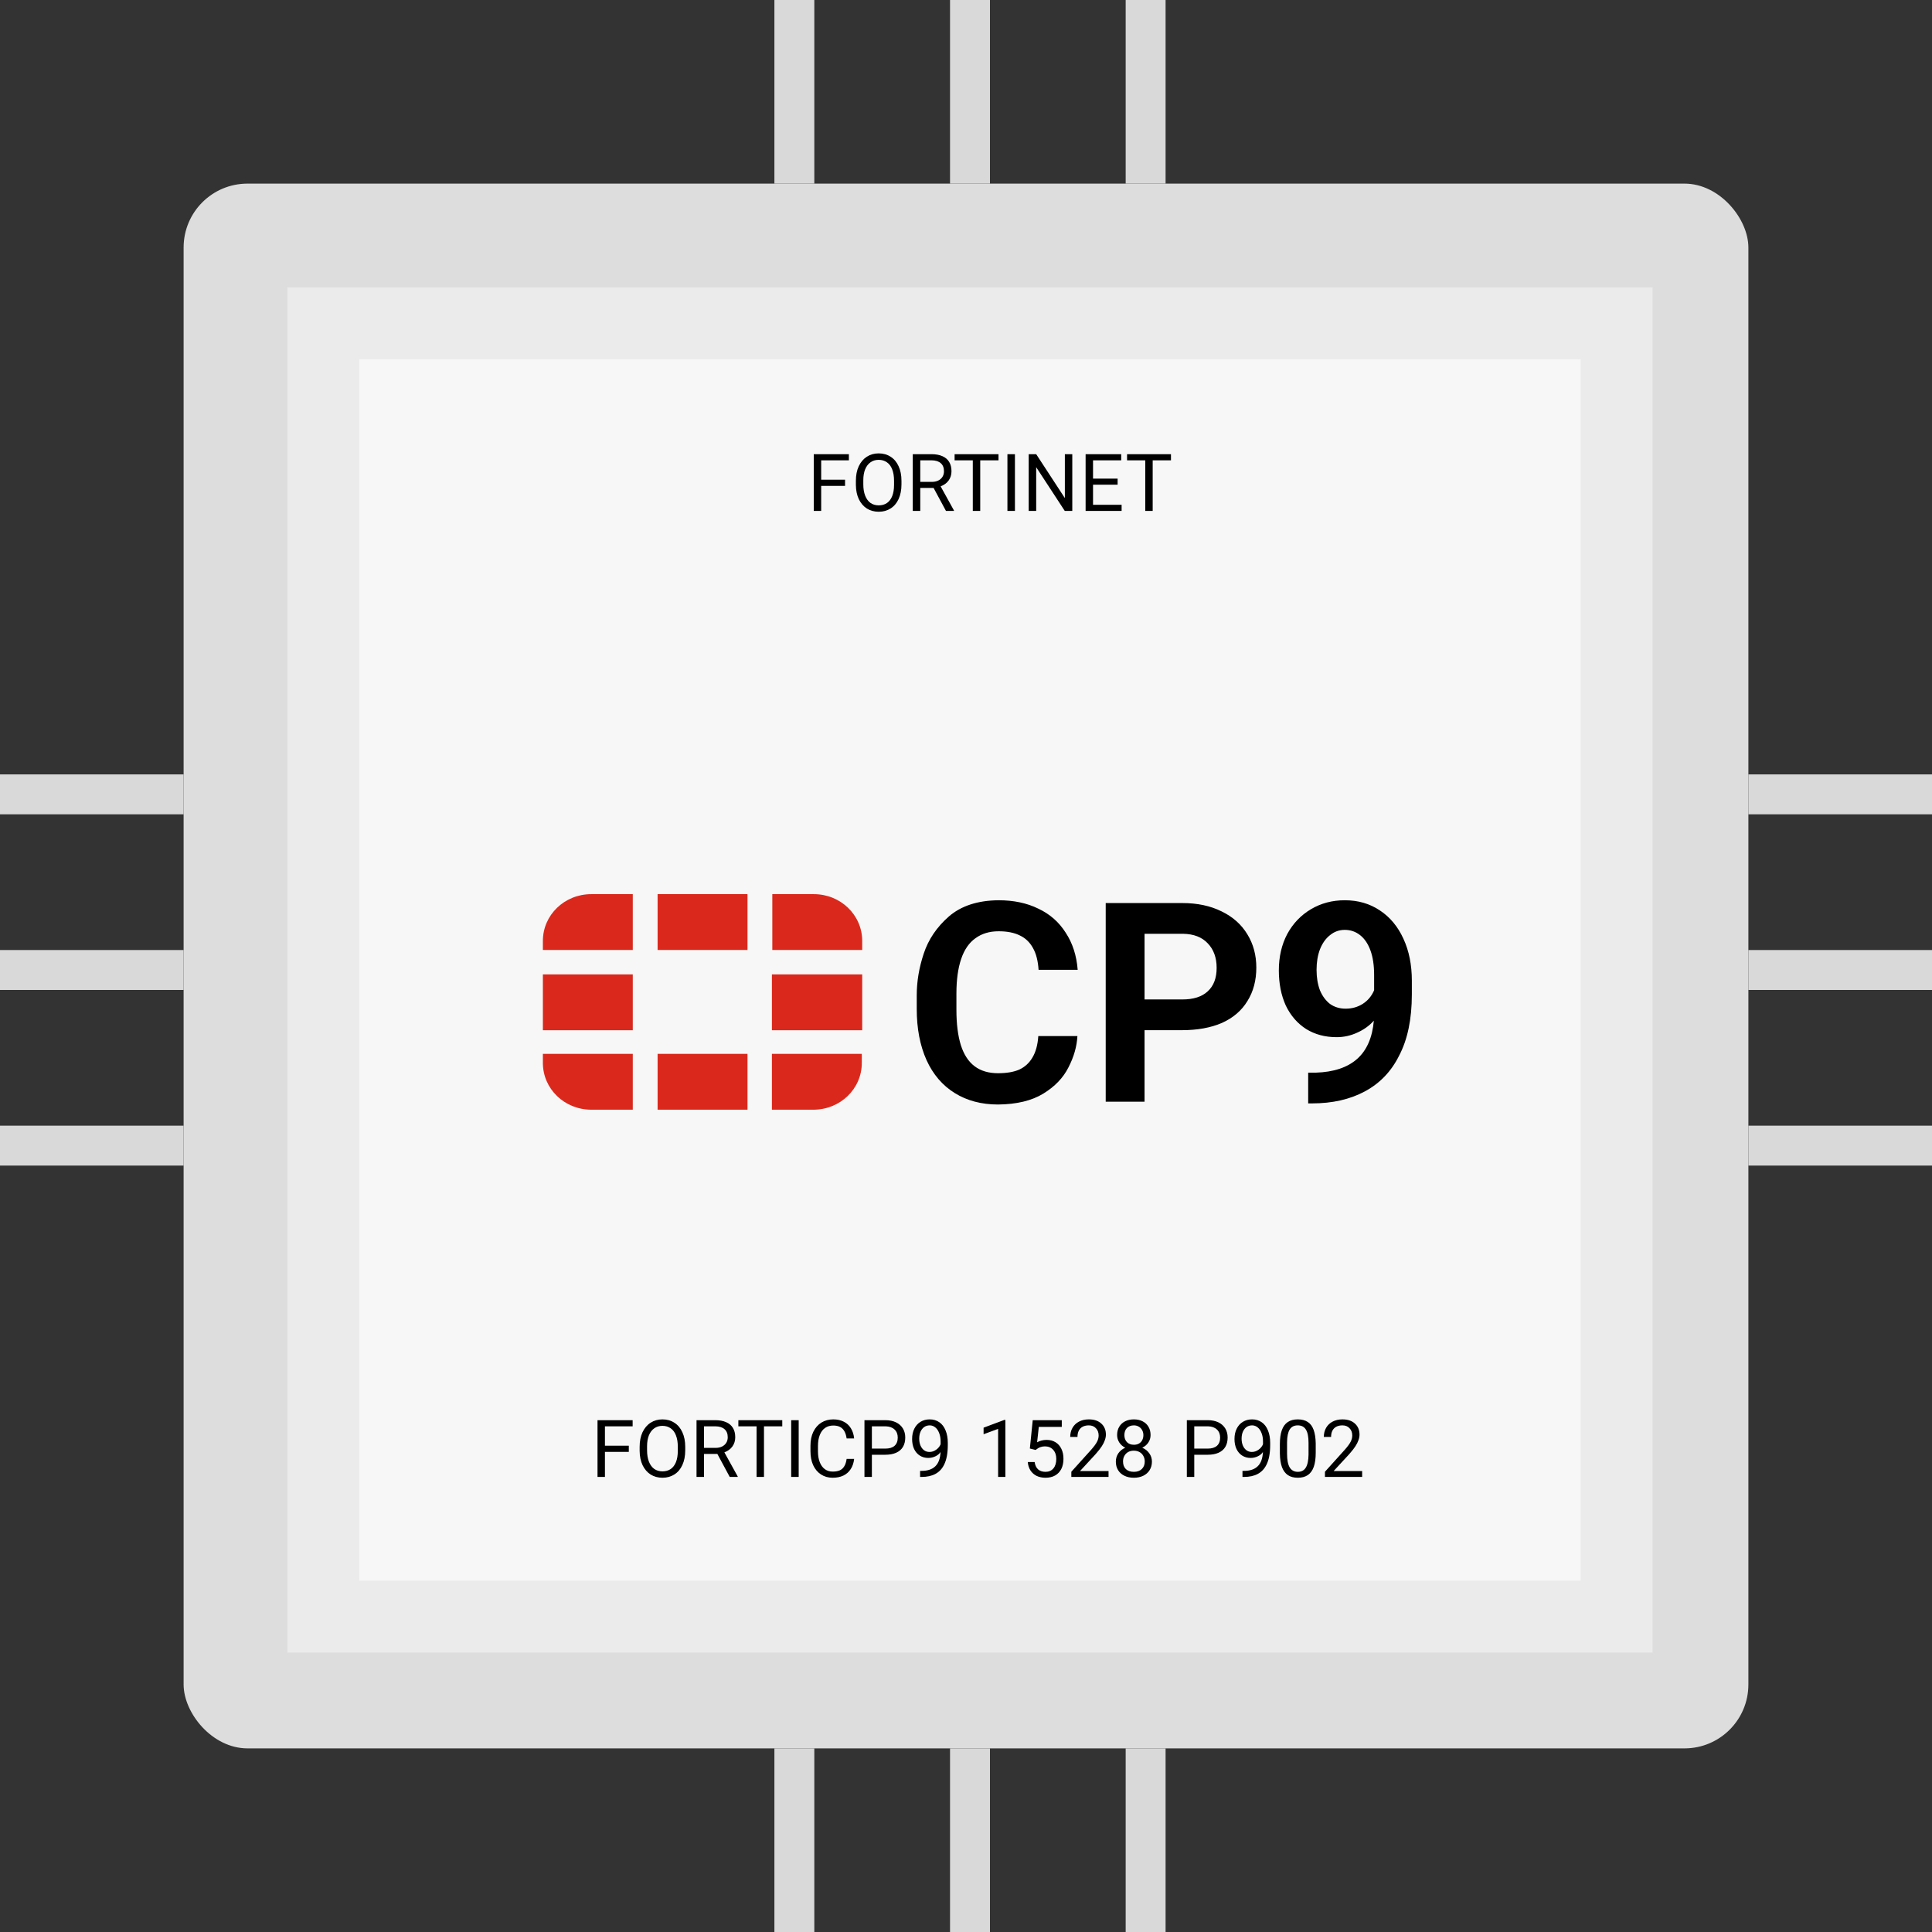 <svg width="242" height="242" viewBox="0 0 242 242" fill="none" xmlns="http://www.w3.org/2000/svg">
<rect x="0" y="0" width="242" height="242" fill="#333333" stroke="none"/>
<rect x="23" y="23" width="196" height="196" rx="8" fill="#DDDDDD"/>
<rect x="40.5" y="40.5" width="162" height="162" fill="#F7F7F7" stroke="#EBEBEB" stroke-width="9"/>
<path d="M105.85 60.86H102.86V64H101.93V56.89H106.33V57.66H102.86V60.09H105.85V60.86ZM112.917 60.67C112.917 61.377 112.797 61.99 112.557 62.51C112.324 63.023 111.99 63.417 111.557 63.69C111.13 63.963 110.634 64.1 110.067 64.1C109.514 64.1 109.02 63.967 108.587 63.7C108.16 63.427 107.824 63.037 107.577 62.53C107.337 62.023 107.214 61.427 107.207 60.74V60.23C107.207 59.523 107.327 58.913 107.567 58.4C107.814 57.88 108.15 57.483 108.577 57.21C109.01 56.93 109.504 56.79 110.057 56.79C110.63 56.79 111.13 56.93 111.557 57.21C111.99 57.483 112.324 57.88 112.557 58.4C112.797 58.913 112.917 59.523 112.917 60.23V60.67ZM111.987 60.22C111.987 59.66 111.91 59.187 111.757 58.8C111.61 58.407 111.39 58.11 111.097 57.91C110.81 57.703 110.464 57.6 110.057 57.6C109.664 57.6 109.324 57.703 109.037 57.91C108.75 58.11 108.527 58.403 108.367 58.79C108.214 59.17 108.137 59.623 108.137 60.15V60.67C108.137 61.21 108.214 61.68 108.367 62.08C108.52 62.473 108.74 62.777 109.027 62.99C109.32 63.197 109.667 63.3 110.067 63.3C110.467 63.3 110.81 63.203 111.097 63.01C111.384 62.81 111.604 62.52 111.757 62.14C111.91 61.753 111.987 61.287 111.987 60.74V60.22ZM116.942 61.12H115.272V64H114.332V56.89H116.682C117.215 56.89 117.668 56.973 118.042 57.14C118.415 57.3 118.698 57.54 118.892 57.86C119.085 58.173 119.182 58.563 119.182 59.03C119.182 59.47 119.062 59.857 118.822 60.19C118.582 60.517 118.248 60.76 117.822 60.92L119.492 63.94V64H118.492L116.942 61.12ZM115.272 60.36H116.712C117.018 60.36 117.285 60.307 117.512 60.2C117.745 60.087 117.925 59.93 118.052 59.73C118.178 59.53 118.242 59.297 118.242 59.03C118.242 58.59 118.108 58.253 117.842 58.02C117.582 57.787 117.205 57.667 116.712 57.66H115.272V60.36ZM125.072 57.66H122.782V64H121.852V57.66H119.572V56.89H125.072V57.66ZM127.129 64H126.189V56.89H127.129V64ZM134.313 64H133.373L129.793 58.52V64H128.853V56.89H129.793L133.383 62.39V56.89H134.313V64ZM139.992 60.71H136.912V63.23H140.492V64H135.982V56.89H140.442V57.66H136.912V59.95H139.992V60.71ZM146.674 57.66H144.384V64H143.454V57.66H141.174V56.89H146.674V57.66Z" fill="black"/>
<path d="M78.764 181.86H75.774V185H74.844V177.89H79.244V178.66H75.774V181.09H78.764V181.86ZM85.831 181.67C85.831 182.377 85.711 182.99 85.471 183.51C85.238 184.023 84.904 184.417 84.471 184.69C84.044 184.963 83.548 185.1 82.981 185.1C82.428 185.1 81.934 184.967 81.501 184.7C81.074 184.427 80.738 184.037 80.491 183.53C80.251 183.023 80.128 182.427 80.121 181.74V181.23C80.121 180.523 80.241 179.913 80.481 179.4C80.728 178.88 81.064 178.483 81.491 178.21C81.924 177.93 82.418 177.79 82.971 177.79C83.544 177.79 84.044 177.93 84.471 178.21C84.904 178.483 85.238 178.88 85.471 179.4C85.711 179.913 85.831 180.523 85.831 181.23V181.67ZM84.901 181.22C84.901 180.66 84.824 180.187 84.671 179.8C84.524 179.407 84.304 179.11 84.011 178.91C83.724 178.703 83.378 178.6 82.971 178.6C82.578 178.6 82.238 178.703 81.951 178.91C81.664 179.11 81.441 179.403 81.281 179.79C81.128 180.17 81.051 180.623 81.051 181.15V181.67C81.051 182.21 81.128 182.68 81.281 183.08C81.434 183.473 81.654 183.777 81.941 183.99C82.234 184.197 82.581 184.3 82.981 184.3C83.381 184.3 83.724 184.203 84.011 184.01C84.298 183.81 84.518 183.52 84.671 183.14C84.824 182.753 84.901 182.287 84.901 181.74V181.22ZM89.856 182.12H88.186V185H87.246V177.89H89.596C90.129 177.89 90.582 177.973 90.956 178.14C91.329 178.3 91.612 178.54 91.806 178.86C91.999 179.173 92.096 179.563 92.096 180.03C92.096 180.47 91.976 180.857 91.736 181.19C91.496 181.517 91.162 181.76 90.736 181.92L92.406 184.94V185H91.406L89.856 182.12ZM88.186 181.36H89.626C89.932 181.36 90.199 181.307 90.426 181.2C90.659 181.087 90.839 180.93 90.966 180.73C91.092 180.53 91.156 180.297 91.156 180.03C91.156 179.59 91.022 179.253 90.756 179.02C90.496 178.787 90.119 178.667 89.626 178.66H88.186V181.36ZM97.986 178.66H95.696V185H94.766V178.66H92.486V177.89H97.986V178.66ZM100.043 185H99.103V177.89H100.043V185ZM106.988 182.74C106.934 183.24 106.791 183.667 106.558 184.02C106.331 184.373 106.024 184.643 105.638 184.83C105.258 185.01 104.811 185.1 104.298 185.1C103.744 185.1 103.258 184.963 102.838 184.69C102.418 184.417 102.091 184.03 101.858 183.53C101.631 183.03 101.518 182.447 101.518 181.78V181.09C101.518 180.417 101.638 179.833 101.878 179.34C102.124 178.84 102.461 178.457 102.888 178.19C103.321 177.923 103.818 177.79 104.378 177.79C104.878 177.79 105.314 177.887 105.688 178.08C106.061 178.267 106.358 178.54 106.578 178.9C106.804 179.26 106.941 179.687 106.988 180.18H106.048C105.994 179.807 105.898 179.5 105.758 179.26C105.618 179.02 105.434 178.843 105.208 178.73C104.981 178.617 104.704 178.56 104.378 178.56C103.978 178.56 103.634 178.66 103.348 178.86C103.061 179.06 102.841 179.353 102.688 179.74C102.534 180.12 102.458 180.58 102.458 181.12V181.81C102.458 182.317 102.531 182.76 102.678 183.14C102.824 183.52 103.034 183.813 103.308 184.02C103.588 184.227 103.918 184.33 104.298 184.33C104.651 184.33 104.944 184.28 105.178 184.18C105.418 184.073 105.608 183.903 105.748 183.67C105.894 183.437 105.994 183.127 106.048 182.74H106.988ZM109.211 182.22V185H108.281V177.89H110.901C111.415 177.89 111.858 177.98 112.231 178.16C112.605 178.34 112.891 178.593 113.091 178.92C113.291 179.247 113.391 179.627 113.391 180.06C113.391 180.52 113.295 180.913 113.101 181.24C112.908 181.56 112.625 181.803 112.251 181.97C111.878 182.137 111.425 182.22 110.891 182.22H109.211ZM109.211 181.45H110.901C111.401 181.45 111.785 181.333 112.051 181.1C112.318 180.86 112.451 180.517 112.451 180.07C112.451 179.65 112.318 179.313 112.051 179.06C111.785 178.807 111.418 178.673 110.951 178.66H109.211V181.45ZM117.81 181.87C117.683 182.09 117.473 182.27 117.18 182.41C116.893 182.55 116.59 182.62 116.27 182.62C115.876 182.62 115.526 182.523 115.22 182.33C114.913 182.137 114.673 181.86 114.5 181.5C114.333 181.14 114.25 180.723 114.25 180.25C114.25 179.75 114.343 179.317 114.53 178.95C114.716 178.577 114.976 178.29 115.31 178.09C115.643 177.89 116.023 177.79 116.45 177.79C116.916 177.79 117.32 177.91 117.66 178.15C118 178.383 118.26 178.723 118.44 179.17C118.626 179.61 118.72 180.13 118.72 180.73V181C118.72 182.027 118.566 182.847 118.26 183.46C118.006 183.98 117.643 184.367 117.17 184.62C116.703 184.873 116.123 185 115.43 185H115.25V184.24H115.44C116.193 184.24 116.766 184.047 117.16 183.66C117.56 183.273 117.776 182.677 117.81 181.87ZM116.42 181.87C116.72 181.87 116.996 181.78 117.25 181.6C117.51 181.42 117.7 181.19 117.82 180.91V180.55C117.82 180.157 117.76 179.81 117.64 179.51C117.526 179.203 117.366 178.967 117.16 178.8C116.953 178.627 116.72 178.54 116.46 178.54C116.193 178.54 115.96 178.61 115.76 178.75C115.566 178.89 115.413 179.087 115.3 179.34C115.193 179.587 115.14 179.877 115.14 180.21C115.14 180.53 115.193 180.817 115.3 181.07C115.406 181.317 115.556 181.513 115.75 181.66C115.943 181.8 116.166 181.87 116.42 181.87ZM125.933 185H125.023V178.98L123.203 179.65V178.83L125.793 177.86H125.933V185ZM128.998 181.44L129.358 177.89H132.998V178.73H130.118L129.908 180.66C130.082 180.56 130.265 180.487 130.458 180.44C130.658 180.387 130.872 180.36 131.098 180.36C131.525 180.36 131.895 180.457 132.208 180.65C132.528 180.843 132.775 181.12 132.948 181.48C133.122 181.833 133.208 182.25 133.208 182.73C133.208 183.217 133.118 183.64 132.938 184C132.758 184.353 132.498 184.627 132.158 184.82C131.825 185.007 131.425 185.1 130.958 185.1C130.545 185.1 130.175 185.023 129.848 184.87C129.528 184.71 129.272 184.483 129.078 184.19C128.885 183.89 128.772 183.537 128.738 183.13H129.598C129.652 183.53 129.795 183.837 130.028 184.05C130.262 184.257 130.572 184.36 130.958 184.36C131.378 184.36 131.708 184.217 131.948 183.93C132.188 183.643 132.308 183.247 132.308 182.74C132.308 182.267 132.178 181.887 131.918 181.6C131.658 181.313 131.315 181.17 130.888 181.17C130.675 181.17 130.482 181.203 130.308 181.27C130.135 181.33 129.938 181.447 129.718 181.62L128.998 181.44ZM138.854 185H134.194V184.35L136.654 181.62C137.02 181.207 137.27 180.87 137.404 180.61C137.544 180.35 137.614 180.08 137.614 179.8C137.614 179.433 137.5 179.133 137.274 178.9C137.054 178.66 136.757 178.54 136.384 178.54C136.084 178.54 135.827 178.597 135.614 178.71C135.4 178.823 135.237 178.99 135.124 179.21C135.017 179.423 134.964 179.683 134.964 179.99H134.054C134.054 179.557 134.15 179.173 134.344 178.84C134.537 178.507 134.807 178.25 135.154 178.07C135.507 177.883 135.917 177.79 136.384 177.79C137.044 177.79 137.564 177.963 137.944 178.31C138.33 178.657 138.524 179.12 138.524 179.7C138.524 179.92 138.48 180.15 138.394 180.39C138.314 180.63 138.187 180.883 138.014 181.15C137.84 181.417 137.627 181.693 137.374 181.98C137.254 182.12 137.19 182.193 137.184 182.2L135.284 184.26H138.854V185ZM144.119 179.75C144.119 180.097 144.025 180.41 143.839 180.69C143.659 180.963 143.405 181.18 143.079 181.34C143.452 181.5 143.745 181.733 143.959 182.04C144.179 182.347 144.289 182.693 144.289 183.08C144.289 183.487 144.192 183.843 143.999 184.15C143.812 184.45 143.549 184.683 143.209 184.85C142.869 185.017 142.475 185.1 142.029 185.1C141.575 185.1 141.179 185.017 140.839 184.85C140.499 184.683 140.235 184.45 140.049 184.15C139.862 183.843 139.769 183.487 139.769 183.08C139.769 182.693 139.872 182.347 140.079 182.04C140.292 181.733 140.582 181.5 140.949 181.34C140.629 181.18 140.379 180.96 140.199 180.68C140.019 180.4 139.929 180.09 139.929 179.75C139.929 179.357 140.015 179.013 140.189 178.72C140.369 178.42 140.615 178.19 140.929 178.03C141.249 177.87 141.615 177.79 142.029 177.79C142.442 177.79 142.805 177.87 143.119 178.03C143.439 178.19 143.685 178.42 143.859 178.72C144.032 179.013 144.119 179.357 144.119 179.75ZM143.389 183.06C143.389 182.8 143.329 182.567 143.209 182.36C143.095 182.153 142.935 181.993 142.729 181.88C142.522 181.767 142.285 181.71 142.019 181.71C141.752 181.71 141.515 181.767 141.309 181.88C141.109 181.993 140.952 182.153 140.839 182.36C140.725 182.56 140.669 182.793 140.669 183.06C140.669 183.467 140.789 183.787 141.029 184.02C141.269 184.247 141.602 184.36 142.029 184.36C142.449 184.36 142.779 184.243 143.019 184.01C143.265 183.777 143.389 183.46 143.389 183.06ZM143.219 179.76C143.219 179.527 143.165 179.317 143.059 179.13C142.959 178.943 142.819 178.8 142.639 178.7C142.459 178.593 142.255 178.54 142.029 178.54C141.669 178.54 141.379 178.65 141.159 178.87C140.945 179.09 140.839 179.387 140.839 179.76C140.839 180.12 140.945 180.413 141.159 180.64C141.379 180.86 141.669 180.97 142.029 180.97C142.269 180.97 142.479 180.92 142.659 180.82C142.839 180.72 142.975 180.58 143.069 180.4C143.169 180.213 143.219 180 143.219 179.76ZM149.592 182.22V185H148.662V177.89H151.282C151.795 177.89 152.239 177.98 152.612 178.16C152.985 178.34 153.272 178.593 153.472 178.92C153.672 179.247 153.772 179.627 153.772 180.06C153.772 180.52 153.675 180.913 153.482 181.24C153.289 181.56 153.005 181.803 152.632 181.97C152.259 182.137 151.805 182.22 151.272 182.22H149.592ZM149.592 181.45H151.282C151.782 181.45 152.165 181.333 152.432 181.1C152.699 180.86 152.832 180.517 152.832 180.07C152.832 179.65 152.699 179.313 152.432 179.06C152.165 178.807 151.799 178.673 151.332 178.66H149.592V181.45ZM158.191 181.87C158.064 182.09 157.854 182.27 157.561 182.41C157.274 182.55 156.971 182.62 156.651 182.62C156.257 182.62 155.907 182.523 155.601 182.33C155.294 182.137 155.054 181.86 154.881 181.5C154.714 181.14 154.631 180.723 154.631 180.25C154.631 179.75 154.724 179.317 154.911 178.95C155.097 178.577 155.357 178.29 155.691 178.09C156.024 177.89 156.404 177.79 156.831 177.79C157.297 177.79 157.701 177.91 158.041 178.15C158.381 178.383 158.641 178.723 158.821 179.17C159.007 179.61 159.101 180.13 159.101 180.73V181C159.101 182.027 158.947 182.847 158.641 183.46C158.387 183.98 158.024 184.367 157.551 184.62C157.084 184.873 156.504 185 155.811 185H155.631V184.24H155.821C156.574 184.24 157.147 184.047 157.541 183.66C157.941 183.273 158.157 182.677 158.191 181.87ZM156.801 181.87C157.101 181.87 157.377 181.78 157.631 181.6C157.891 181.42 158.081 181.19 158.201 180.91V180.55C158.201 180.157 158.141 179.81 158.021 179.51C157.907 179.203 157.747 178.967 157.541 178.8C157.334 178.627 157.101 178.54 156.841 178.54C156.574 178.54 156.341 178.61 156.141 178.75C155.947 178.89 155.794 179.087 155.681 179.34C155.574 179.587 155.521 179.877 155.521 180.21C155.521 180.53 155.574 180.817 155.681 181.07C155.787 181.317 155.937 181.513 156.131 181.66C156.324 181.8 156.547 181.87 156.801 181.87ZM164.806 181.97C164.806 182.677 164.726 183.26 164.566 183.72C164.406 184.18 164.159 184.527 163.826 184.76C163.493 184.987 163.073 185.1 162.566 185.1C162.059 185.1 161.643 184.99 161.316 184.77C160.989 184.543 160.743 184.21 160.576 183.77C160.416 183.323 160.329 182.763 160.316 182.09V180.88C160.316 180.187 160.396 179.613 160.556 179.16C160.716 178.7 160.963 178.357 161.296 178.13C161.629 177.903 162.049 177.79 162.556 177.79C163.069 177.79 163.489 177.9 163.816 178.12C164.143 178.333 164.386 178.663 164.546 179.11C164.706 179.55 164.793 180.113 164.806 180.8V181.97ZM163.906 180.73C163.906 179.97 163.796 179.417 163.576 179.07C163.363 178.717 163.023 178.54 162.556 178.54C162.096 178.54 161.759 178.713 161.546 179.06C161.333 179.4 161.223 179.933 161.216 180.66V182.11C161.216 182.87 161.326 183.437 161.546 183.81C161.773 184.177 162.113 184.36 162.566 184.36C163.013 184.36 163.343 184.187 163.556 183.84C163.776 183.493 163.893 182.95 163.906 182.21V180.73ZM170.621 185H165.961V184.35L168.421 181.62C168.788 181.207 169.038 180.87 169.171 180.61C169.311 180.35 169.381 180.08 169.381 179.8C169.381 179.433 169.268 179.133 169.041 178.9C168.821 178.66 168.524 178.54 168.151 178.54C167.851 178.54 167.594 178.597 167.381 178.71C167.168 178.823 167.004 178.99 166.891 179.21C166.784 179.423 166.731 179.683 166.731 179.99H165.821C165.821 179.557 165.918 179.173 166.111 178.84C166.304 178.507 166.574 178.25 166.921 178.07C167.274 177.883 167.684 177.79 168.151 177.79C168.811 177.79 169.331 177.963 169.711 178.31C170.098 178.657 170.291 179.12 170.291 179.7C170.291 179.92 170.248 180.15 170.161 180.39C170.081 180.63 169.954 180.883 169.781 181.15C169.608 181.417 169.394 181.693 169.141 181.98C169.021 182.12 168.958 182.193 168.951 182.2L167.051 184.26H170.621V185Z" fill="black"/>
<path d="M134.955 129.775C134.885 131.082 134.512 132.388 133.835 133.695C133.182 135.002 132.132 136.098 130.685 136.985C129.238 137.872 127.348 138.327 125.015 138.35C122.938 138.35 121.13 137.872 119.59 136.915C118.05 135.958 116.872 134.582 116.055 132.785C115.238 130.965 114.83 128.83 114.83 126.38V124.665C114.83 122.938 115.122 121.2 115.705 119.45C116.288 117.677 117.338 116.125 118.855 114.795C120.395 113.465 122.472 112.788 125.085 112.765C126.975 112.765 128.632 113.115 130.055 113.815C131.502 114.492 132.645 115.495 133.485 116.825C134.348 118.132 134.85 119.683 134.99 121.48H130.09C130.02 120.36 129.787 119.45 129.39 118.75C128.993 118.027 128.445 117.502 127.745 117.175C127.045 116.825 126.158 116.65 125.085 116.65C123.942 116.65 122.973 116.942 122.18 117.525C121.387 118.085 120.792 118.948 120.395 120.115C119.998 121.282 119.8 122.728 119.8 124.455V126.485C119.8 128.258 119.987 129.74 120.36 130.93C120.733 132.097 121.305 132.972 122.075 133.555C122.845 134.138 123.825 134.43 125.015 134.43C126.088 134.43 126.975 134.278 127.675 133.975C128.375 133.648 128.923 133.147 129.32 132.47C129.74 131.77 129.985 130.872 130.055 129.775H134.955ZM143.365 129.04V138H138.5V113.115H148.09C149.98 113.115 151.625 113.465 153.025 114.165C154.425 114.842 155.499 115.798 156.245 117.035C156.992 118.248 157.365 119.637 157.365 121.2C157.365 122.81 156.992 124.21 156.245 125.4C155.522 126.59 154.46 127.5 153.06 128.13C151.66 128.737 149.98 129.04 148.02 129.04H143.365ZM143.365 125.19H148.09C149.49 125.19 150.552 124.852 151.275 124.175C152.022 123.498 152.395 122.518 152.395 121.235C152.395 119.952 152.022 118.925 151.275 118.155C150.552 117.385 149.525 116.988 148.195 116.965H143.365V125.19ZM172.086 127.85C171.526 128.48 170.826 128.982 169.986 129.355C169.169 129.728 168.317 129.915 167.431 129.915C165.984 129.915 164.712 129.577 163.616 128.9C162.519 128.2 161.667 127.22 161.061 125.96C160.477 124.677 160.186 123.207 160.186 121.55C160.186 119.847 160.536 118.33 161.236 117C161.959 115.67 162.951 114.632 164.211 113.885C165.471 113.138 166.882 112.765 168.446 112.765C170.102 112.765 171.561 113.185 172.821 114.025C174.104 114.865 175.096 116.055 175.796 117.595C176.496 119.112 176.846 120.862 176.846 122.845V124.56C176.846 127.663 176.309 130.23 175.236 132.26C174.256 134.22 172.832 135.702 170.966 136.705C169.099 137.708 166.894 138.21 164.351 138.21H163.861V134.36H164.806C167.046 134.29 168.772 133.718 169.986 132.645C171.199 131.572 171.899 129.973 172.086 127.85ZM168.551 126.345C169.344 126.345 170.056 126.147 170.686 125.75C171.339 125.33 171.817 124.758 172.121 124.035V122.11C172.121 120.92 171.969 119.905 171.666 119.065C171.362 118.225 170.931 117.583 170.371 117.14C169.811 116.697 169.169 116.475 168.446 116.475C167.746 116.475 167.127 116.697 166.591 117.14C166.054 117.56 165.634 118.155 165.331 118.925C165.051 119.672 164.911 120.523 164.911 121.48C164.911 122.437 165.051 123.288 165.331 124.035C165.634 124.758 166.054 125.33 166.591 125.75C167.151 126.147 167.804 126.345 168.551 126.345Z" fill="black"/>
<path d="M108 122.051V129.047H96.688V122.051H108ZM82.369 139H93.631V132.004H82.369V139ZM108 117.863C108 114.611 105.299 112 101.936 112H96.739V118.996H108V117.863ZM82.369 112V118.996H93.631V112H82.369ZM68 122.051V129.047H79.261V122.051H68ZM96.688 139H101.885C105.248 139 107.949 136.389 107.949 133.137V132.004H96.688V139ZM68 133.137C68 136.389 70.701 139 74.064 139H79.261V132.004H68V133.137ZM68 117.863V118.996H79.261V112H74.064C70.701 112 68 114.611 68 117.863Z" fill="#DA291C"/>
<rect x="141" width="5" height="23" fill="#D9D9D9"/>
<rect x="119" width="5" height="23" fill="#D9D9D9"/>
<rect x="97" width="5" height="23" fill="#D9D9D9"/>
<rect x="141" y="219" width="5" height="23" fill="#D9D9D9"/>
<rect x="119" y="219" width="5" height="23" fill="#D9D9D9"/>
<rect x="97" y="219" width="5" height="23" fill="#D9D9D9"/>
<rect x="219" y="102" width="5" height="23" transform="rotate(-90 219 102)" fill="#D9D9D9"/>
<rect x="219" y="124" width="5" height="23" transform="rotate(-90 219 124)" fill="#D9D9D9"/>
<rect x="219" y="146" width="5" height="23" transform="rotate(-90 219 146)" fill="#D9D9D9"/>
<rect y="102" width="5" height="23" transform="rotate(-90 0 102)" fill="#D9D9D9"/>
<rect y="124" width="5" height="23" transform="rotate(-90 0 124)" fill="#D9D9D9"/>
<rect y="146" width="5" height="23" transform="rotate(-90 0 146)" fill="#D9D9D9"/>
</svg>
